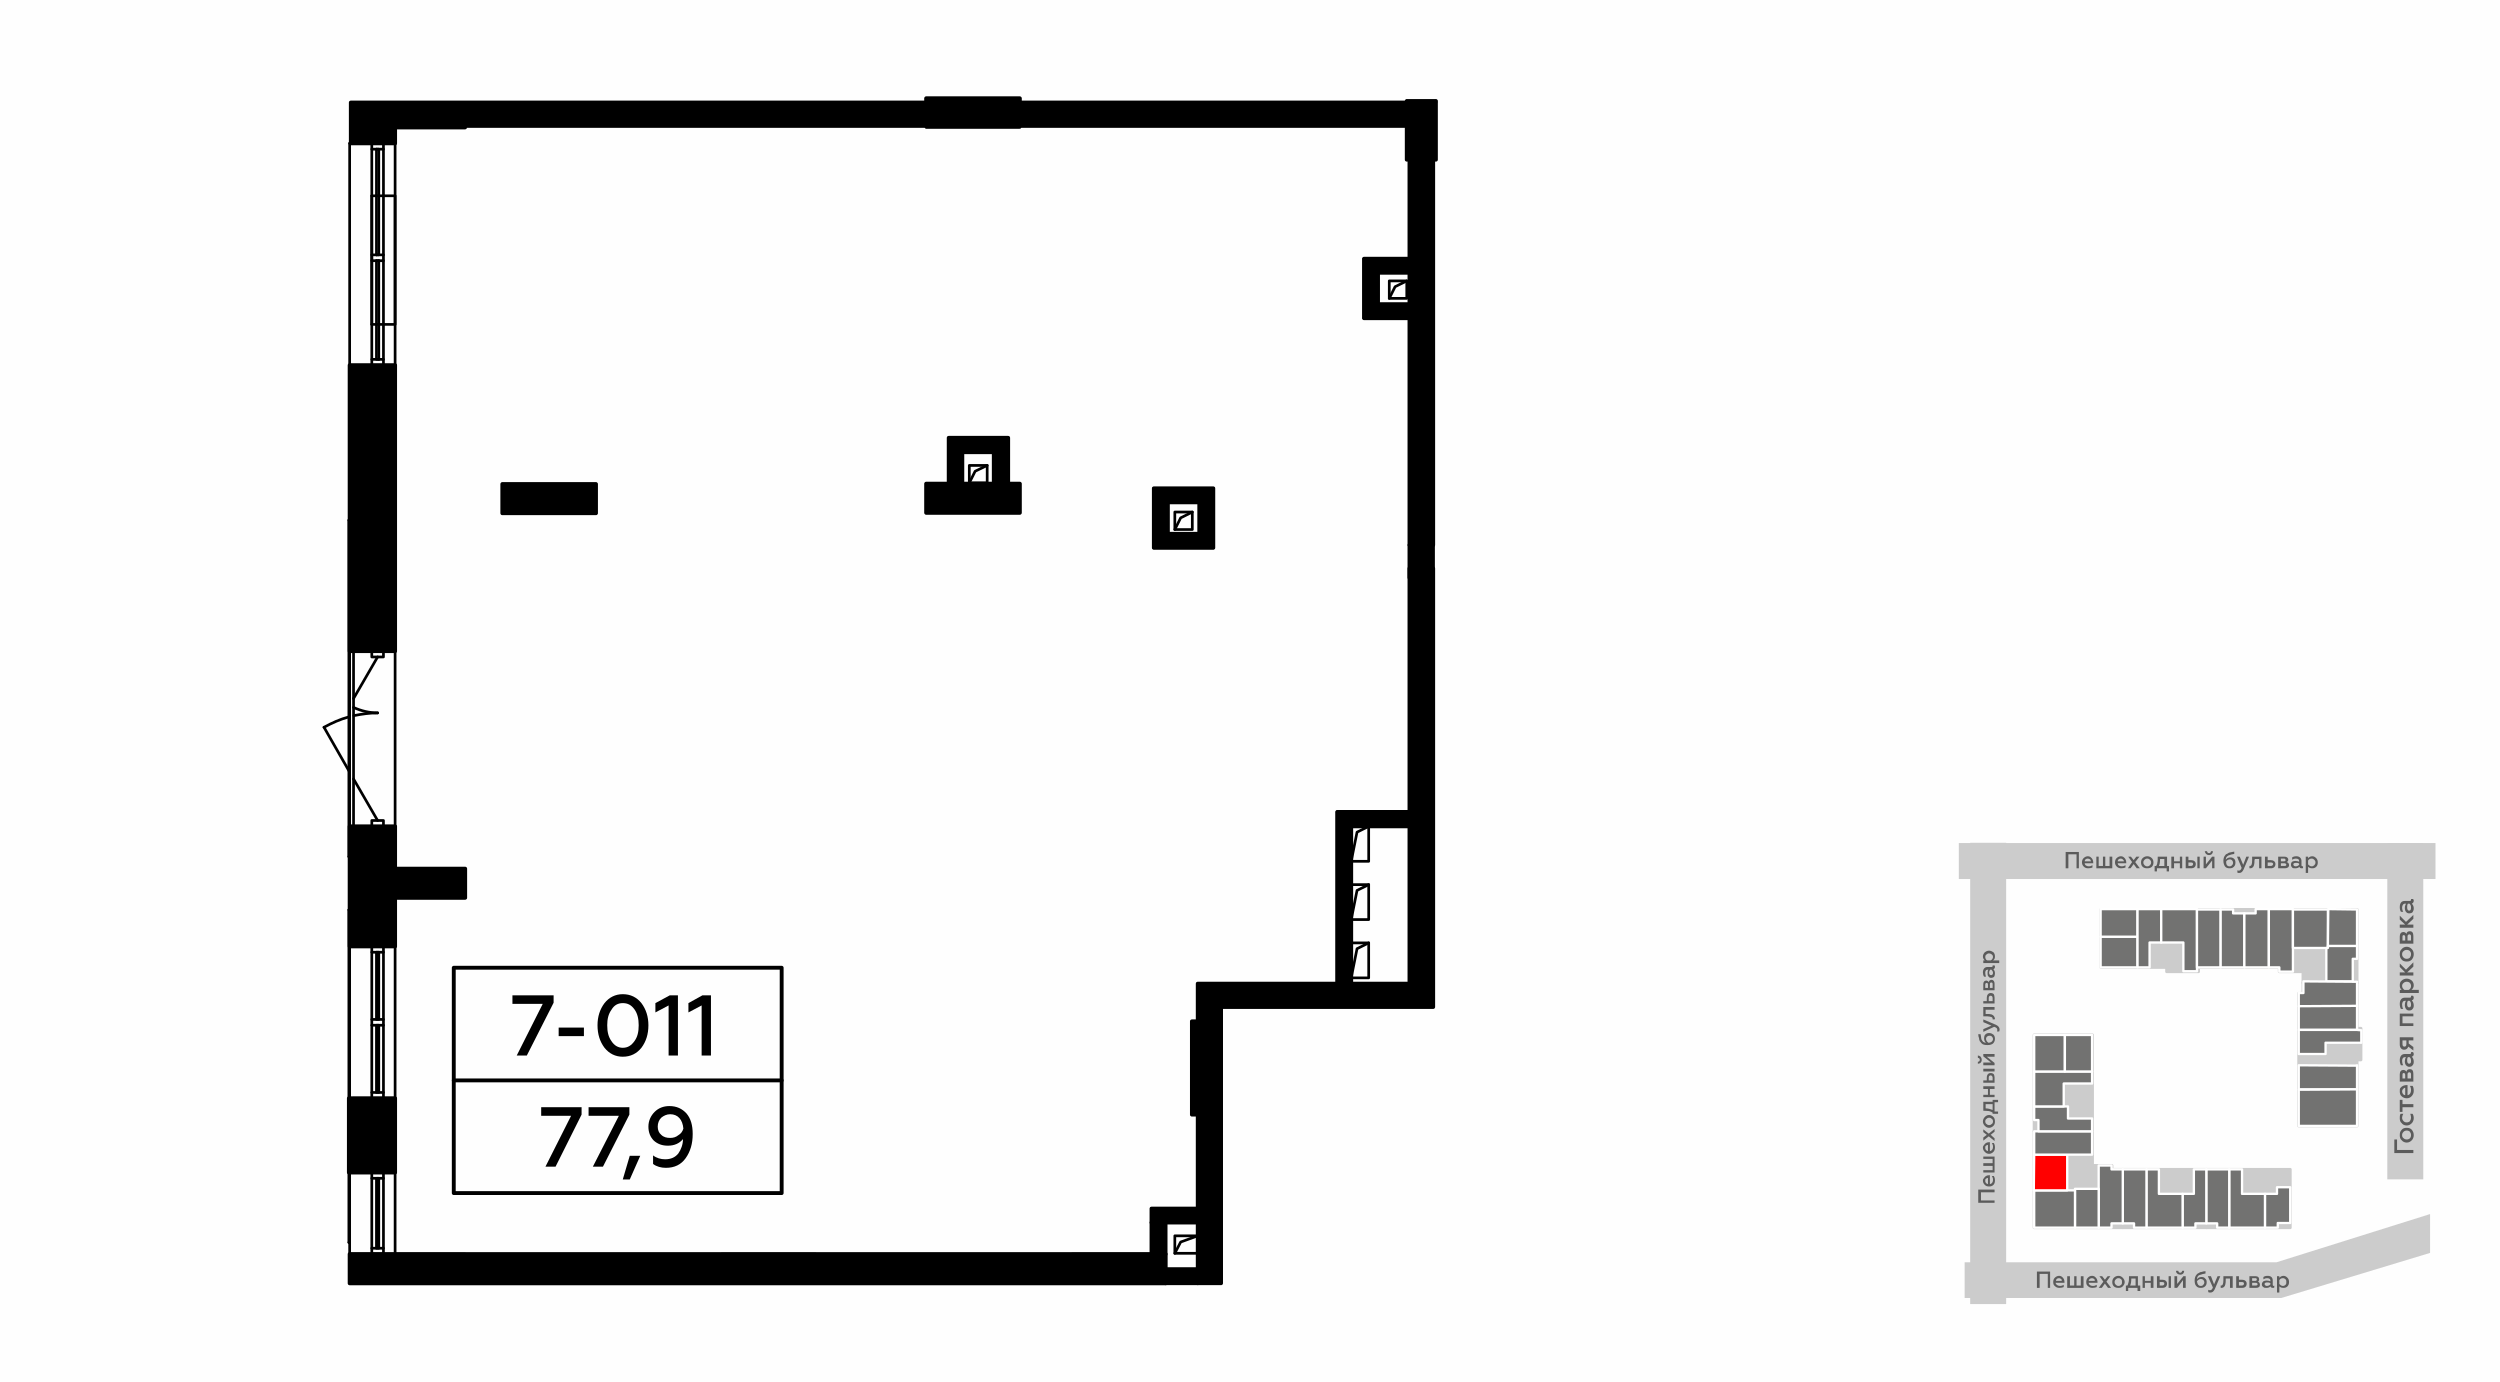 <?xml version="1.0" encoding="UTF-8"?>
<!DOCTYPE svg PUBLIC "-//W3C//DTD SVG 1.1//EN" "http://www.w3.org/Graphics/SVG/1.1/DTD/svg11.dtd">
<!-- Creator: CorelDRAW X8 -->
<svg xmlns="http://www.w3.org/2000/svg" xml:space="preserve" width="100%" height="100%" version="1.1" style="shape-rendering:geometricPrecision; text-rendering:geometricPrecision; image-rendering:optimizeQuality; fill-rule:evenodd; clip-rule:evenodd"
viewBox="0 0 6435 3556"
 xmlns:xlink="http://www.w3.org/1999/xlink">
 <defs>
  <style type="text/css">
   <![CDATA[
    .str1 {stroke:white;stroke-width:5.99;stroke-linecap:round;stroke-linejoin:round}
    .str2 {stroke:black;stroke-width:6.98;stroke-linecap:round;stroke-linejoin:round}
    .str4 {stroke:black;stroke-width:10;stroke-linecap:round;stroke-linejoin:round}
    .str3 {stroke:black;stroke-width:10;stroke-linecap:round;stroke-linejoin:round}
    .str0 {stroke:#CCCCCC;stroke-width:7.62;stroke-linecap:round;stroke-linejoin:round}
    .fil1 {fill:none}
    .fil6 {fill:none;fill-rule:nonzero}
    .fil0 {fill:#FEFEFE}
    .fil4 {fill:#727271}
    .fil8 {fill:black}
    .fil7 {fill:black}
    .fil2 {fill:#CCCCCC}
    .fil5 {fill:red}
    .fil3 {fill:#5B5B5B;fill-rule:nonzero}
    .fil9 {fill:black;fill-rule:nonzero}
   ]]>
  </style>
 </defs>
 <g id="Слой_x0020_1">
  <g id="_875369120">
   <g>
    <rect class="fil0" width="6435" height="3556"/>
    <rect class="fil1" x="5022" y="2126" width="1270" height="1270"/>
    <rect class="fil2" x="5042" y="2170" width="1226.96" height="92.6"/>
    <polygon class="fil3" points="5324,2235 5324,2199 5345,2199 5345,2235 5351,2235 5351,2193 5317,2193 5317,2235 "/>
    <path id="1" class="fil3" d="M5359 2220c0,5 2,8 5,11 3,3 7,4 11,4 5,0 9,-1 11,-2l0 -6c-3,2 -6,3 -9,3 -6,0 -11,-3 -11,-8l22 0 0 -2c0,-5 -2,-10 -6,-13 -2,-2 -5,-3 -8,-3 -4,0 -8,2 -11,5 -3,3 -4,7 -4,11zm7 -3c0,-4 3,-7 8,-7 2,0 4,1 6,2 1,2 2,3 2,5l-16 0z"/>
    <polygon id="2" class="fil3" points="5437,2235 5437,2205 5430,2205 5430,2229 5419,2229 5419,2205 5413,2205 5413,2229 5402,2229 5402,2205 5396,2205 5396,2235 "/>
    <path id="3" class="fil3" d="M5444 2220c0,5 2,8 5,11 3,3 7,4 11,4 5,0 8,-1 11,-2l0 -6c-3,2 -6,3 -9,3 -6,0 -11,-3 -11,-8l22 0 0 -2c0,-5 -2,-10 -6,-13 -2,-2 -5,-3 -8,-3 -4,0 -8,2 -11,5 -3,3 -4,7 -4,11zm7 -3c0,-4 3,-7 8,-7 2,0 4,1 5,2 2,2 3,3 3,5l-16 0z"/>
    <polygon id="4" class="fil3" points="5478,2205 5488,2219 5477,2235 5484,2235 5492,2224 5500,2235 5508,2235 5496,2219 5507,2205 5499,2205 5492,2214 5485,2205 "/>
    <path id="5" class="fil3" d="M5527 2230c-3,0 -5,-1 -7,-3 -2,-2 -3,-4 -3,-7 0,-3 1,-5 3,-7 2,-2 4,-3 7,-3 3,0 5,1 7,3 2,2 3,4 3,7 0,3 -1,5 -3,7 -2,2 -4,3 -7,3zm0 5c5,0 9,-1 12,-4 3,-3 4,-7 4,-11 0,-4 -1,-8 -4,-11 -3,-3 -7,-5 -12,-5 -5,0 -9,2 -12,5 -3,3 -4,7 -4,11 0,4 1,8 4,11 3,3 7,4 12,4z"/>
    <path id="6" class="fil3" d="M5552 2243l0 -8 25 0 0 8 6 0 0 -14 -5 0 0 -24 -24 0c0,7 0,12 -1,15 0,4 -2,7 -3,9l-4 0 0 14 6 0zm5 -14c2,-4 3,-10 3,-18l11 0 0 18 -14 0z"/>
    <polygon id="7" class="fil3" points="5596,2235 5596,2222 5611,2222 5611,2235 5617,2235 5617,2205 5611,2205 5611,2217 5596,2217 5596,2205 5589,2205 5589,2235 "/>
    <path id="8" class="fil3" d="M5662 2235l0 -30 -6 0 0 30 6 0zm-22 0c4,0 7,-1 9,-3 2,-2 3,-5 3,-8 0,-6 -5,-10 -12,-10l-7 0 0 -9 -7 0 0 30 14 0zm-7 -15l6 0c4,0 6,1 6,4 0,3 -2,5 -6,5l-6 0 0 -9z"/>
    <path id="9" class="fil3" d="M5678 2235l16 -20 0 20 6 0 0 -30 -6 0 -16 20 0 -20 -6 0 0 30 6 0zm8 -34c6,0 10,-4 10,-10l-5 0c0,3 -2,5 -5,5 -3,0 -5,-2 -5,-5l-6 0c1,6 5,10 11,10z"/>
    <path id="10" class="fil3" d="M5739 2235c5,0 8,-1 11,-4 3,-3 4,-6 4,-11 0,-4 -1,-7 -3,-9 -3,-3 -6,-4 -10,-4 -5,0 -9,2 -12,6 0,-2 1,-4 1,-5 2,-4 5,-6 9,-7 2,-1 6,-2 12,-3l0 -6c-4,1 -7,1 -10,2 -2,0 -5,1 -7,3 -3,1 -5,2 -6,4 -3,3 -5,8 -5,15 0,6 2,11 4,14 3,4 7,5 12,5zm0 -5c-6,0 -9,-4 -9,-12 1,-3 5,-6 10,-6 4,0 8,4 8,9 0,2 -1,5 -3,6 -1,2 -3,3 -6,3z"/>
    <path id="11" class="fil3" d="M5764 2247c5,0 8,-3 11,-9l14 -33 -7 0 -8 21 -9 -21 -7 0 12 29c-2,5 -4,7 -7,7 -2,0 -3,0 -4,-1l0 6c1,1 2,1 5,1z"/>
    <path id="12" class="fil3" d="M5815 2211l0 24 6 0 0 -30 -24 0 0 10c0,10 -2,14 -6,14 0,0 -1,0 -1,0l0 6c1,0 1,0 2,0 6,0 9,-4 10,-9 1,-4 1,-6 1,-11l1 -4 11 0z"/>
    <path id="13" class="fil3" d="M5846 2235c3,0 6,-1 8,-3 2,-2 3,-5 3,-8 0,-6 -5,-10 -12,-10l-8 0 0 -9 -7 0 0 30 16 0zm-9 -15l8 0c3,0 6,1 6,4 0,3 -3,5 -6,5l-8 0 0 -9z"/>
    <path id="14" class="fil3" d="M5881 2235c7,0 11,-3 11,-8 0,-4 -2,-7 -6,-8 2,-1 4,-3 4,-6 0,-5 -4,-8 -10,-8l-16 0 0 30 17 0zm-10 -13l9 0c3,0 5,2 5,4 0,2 -2,3 -5,3l-9 0 0 -7zm0 -12l8 0c3,0 4,2 4,4 0,2 -1,3 -4,3l-8 0 0 -7z"/>
    <path id="15" class="fil3" d="M5927 2230c-2,0 -3,-1 -3,-3l0 -11c0,-7 -5,-12 -13,-12 -5,0 -8,1 -11,3l0 6c3,-2 6,-3 9,-3 6,0 9,2 9,6l0 2c-3,-1 -6,-2 -10,-2 -3,0 -6,1 -8,2 -2,2 -3,4 -3,8 0,3 1,5 3,7 2,2 4,2 8,2 4,0 8,-1 11,-4 0,3 2,4 6,4 1,0 3,0 3,-1l0 -5c0,1 -1,1 -1,1zm-9 -4c-2,2 -5,4 -9,4 -3,0 -6,-2 -6,-5 0,-3 3,-4 7,-4 3,0 5,0 8,2l0 3z"/>
    <path id="16" class="fil3" d="M5952 2204c-5,0 -8,2 -11,5l0 -4 -6 0 0 42 6 0 0 -16c3,3 6,4 11,4 4,0 7,-1 10,-4 3,-3 4,-7 4,-11 0,-4 -1,-8 -4,-11 -3,-3 -6,-5 -10,-5zm-2 6c3,0 5,1 7,3 2,2 3,4 3,7 0,3 -1,5 -3,7 -2,2 -4,3 -7,3 -4,0 -7,-3 -9,-5l0 -10c2,-3 5,-5 9,-5z"/>
    <rect class="fil2" transform="matrix(2.70313E-14 -1.018 1 2.64056E-14 5071.22 3356.69)" width="1166.37" height="92.6"/>
    <rect class="fil2" transform="matrix(2.70313E-14 -0.742 1 1.92634E-14 6144.92 3035.66)" width="1166.37" height="92.6"/>
    <polygon class="fil3" points="6212,2960 6170,2960 6170,2933 6163,2933 6163,2968 6212,2968 "/>
    <path id="1" class="fil3" d="M6206 2922c0,3 -1,6 -3,8 -2,2 -5,3 -8,3 -3,0 -6,-1 -8,-3 -3,-2 -4,-5 -4,-8 0,-4 1,-6 4,-9 2,-2 5,-3 8,-3 3,0 6,1 8,3 2,3 3,5 3,9zm7 0c0,-6 -2,-10 -5,-14 -4,-4 -8,-5 -13,-5 -5,0 -10,1 -13,5 -4,4 -5,8 -5,14 0,5 1,10 5,13 3,4 8,6 13,6 5,0 9,-2 13,-6 3,-3 5,-8 5,-13z"/>
    <path id="2" class="fil3" d="M6213 2878c0,-4 -1,-8 -3,-11l-6 0c1,3 2,6 2,10 0,3 -1,6 -3,9 -2,2 -5,3 -8,3 -4,0 -6,-1 -8,-3 -3,-3 -4,-6 -4,-9 0,-3 1,-6 3,-10l-7 0c-2,4 -2,7 -2,11 0,5 1,10 5,13 3,4 7,6 13,6 5,0 9,-2 13,-6 3,-3 5,-8 5,-13z"/>
    <polygon id="3" class="fil3" points="6212,2842 6184,2842 6184,2831 6177,2831 6177,2862 6184,2862 6184,2850 6212,2850 "/>
    <path id="4" class="fil3" d="M6195 2827c5,0 10,-2 13,-6 3,-3 5,-8 5,-13 0,-6 -1,-10 -3,-13l-7 0c2,3 3,7 3,11 0,7 -3,12 -9,13l0 -26 -2 0c-6,0 -12,2 -16,7 -2,2 -2,5 -2,9 0,5 1,10 5,13 3,3 8,5 13,5zm-4 -8c-4,0 -8,-4 -8,-10 0,-2 1,-5 3,-6 1,-2 3,-3 5,-3l0 19z"/>
    <path id="5" class="fil3" d="M6212 2764c0,-8 -3,-12 -9,-12 -5,0 -8,2 -9,7 -1,-3 -4,-5 -8,-5 -5,0 -9,4 -9,11l0 19 35 0 0 -20zm-15 12l0 -11c0,-3 2,-5 5,-5 2,0 4,2 4,5l0 11 -9 0zm-13 0l0 -9c0,-4 1,-5 3,-5 3,0 4,2 4,5l0 9 -7 0z"/>
    <path id="6" class="fil3" d="M6206 2710c0,2 -1,3 -3,3l-13 0c-9,0 -13,7 -13,16 0,5 1,9 3,13l6 0c-2,-3 -3,-7 -3,-11 0,-7 3,-10 8,-10l2 0c-2,3 -3,7 -3,11 0,4 1,7 3,10 2,2 5,4 8,4 4,0 7,-1 9,-4 2,-2 3,-5 3,-9 0,-6 -2,-10 -5,-13 3,-1 5,-3 5,-7 0,-2 -1,-4 -2,-5l-5 0c0,1 0,2 0,2zm-4 11c3,2 4,6 4,10 0,4 -1,7 -5,7 -3,0 -5,-3 -5,-8 0,-3 0,-6 2,-9l4 0z"/>
    <path id="7" class="fil3" d="M6212 2695l-12 -9 0 -8 12 0 0 -8 -35 0 0 19c0,8 5,13 11,13 6,0 9,-3 11,-8l13 10 0 -9zm-18 -7c0,4 -2,6 -5,6 -3,0 -5,-2 -5,-6l0 -10 10 0 0 10z"/>
    <polygon id="8" class="fil3" points="6212,2634 6184,2634 6184,2616 6212,2616 6212,2609 6177,2609 6177,2641 6212,2641 "/>
    <path id="9" class="fil3" d="M6206 2565c0,2 -1,3 -3,3l-13 0c-9,0 -13,7 -13,16 0,5 1,10 3,13l6 0c-2,-3 -3,-7 -3,-11 0,-7 3,-10 8,-10l2 0c-2,3 -3,7 -3,11 0,4 1,7 3,10 2,3 5,4 8,4 4,0 7,-1 9,-4 2,-2 3,-5 3,-9 0,-5 -2,-10 -5,-13 3,-1 5,-3 5,-7 0,-2 -1,-4 -2,-5l-5 0c0,1 0,2 0,2zm-4 11c3,2 4,6 4,10 0,4 -1,7 -5,7 -3,0 -5,-3 -5,-8 0,-3 0,-6 2,-9l4 0z"/>
    <path id="10" class="fil3" d="M6177 2536c0,5 1,9 5,12l-5 0 0 8 49 0 0 -8 -19 0c4,-3 6,-7 6,-12 0,-5 -2,-9 -5,-12 -4,-3 -8,-5 -13,-5 -5,0 -10,2 -13,5 -4,3 -5,7 -5,12zm6 2c0,-3 1,-6 4,-8 2,-2 5,-3 8,-3 3,0 6,1 8,3 2,2 3,5 3,8 0,4 -2,8 -6,10l-11 0c-3,-2 -6,-6 -6,-10z"/>
    <polygon id="11" class="fil3" points="6212,2503 6196,2503 6212,2488 6212,2477 6193,2496 6177,2480 6177,2489 6191,2503 6177,2503 6177,2511 6212,2511 "/>
    <path id="12" class="fil3" d="M6206 2456c0,4 -1,6 -3,9 -2,2 -5,3 -8,3 -3,0 -6,-1 -8,-3 -3,-3 -4,-5 -4,-9 0,-3 1,-6 4,-8 2,-2 5,-3 8,-3 3,0 6,1 8,3 2,2 3,5 3,8zm7 0c0,-5 -2,-10 -5,-13 -4,-4 -8,-6 -13,-6 -5,0 -10,2 -13,6 -4,3 -5,8 -5,13 0,6 1,10 5,14 3,4 8,5 13,5 5,0 9,-1 13,-5 3,-4 5,-8 5,-14z"/>
    <path id="13" class="fil3" d="M6212 2409c0,-8 -3,-12 -9,-12 -5,0 -8,2 -9,7 -1,-3 -4,-5 -8,-5 -5,0 -9,4 -9,11l0 19 35 0 0 -20zm-15 12l0 -11c0,-3 2,-5 5,-5 2,0 4,2 4,5l0 11 -9 0zm-13 0l0 -9c0,-4 1,-5 3,-5 3,0 4,2 4,5l0 9 -7 0z"/>
    <polygon id="14" class="fil3" points="6212,2380 6196,2380 6212,2365 6212,2355 6193,2373 6177,2357 6177,2367 6191,2380 6177,2380 6177,2388 6212,2388 "/>
    <path id="15" class="fil3" d="M6206 2316c0,2 -1,3 -3,3l-13 0c-9,0 -13,6 -13,16 0,5 1,9 3,12l6 0c-2,-3 -3,-7 -3,-10 0,-7 3,-11 8,-11l2 0c-2,4 -3,7 -3,11 0,4 1,8 3,10 2,3 5,4 8,4 4,0 7,-1 9,-3 2,-3 3,-6 3,-10 0,-5 -2,-9 -5,-12 3,-1 5,-4 5,-8 0,-2 -1,-3 -2,-4l-5 0c0,1 0,1 0,2zm-4 10c3,3 4,6 4,10 0,5 -1,8 -5,8 -3,0 -5,-3 -5,-8 0,-4 0,-7 2,-10l4 0z"/>
    <polygon class="fil2" points="5057,3341 5872,3341 6255,3225 6255,3125 5860,3249 5057,3249 "/>
    <polygon class="fil3" points="5250,3315 5250,3279 5271,3279 5271,3315 5277,3315 5277,3273 5243,3273 5243,3315 "/>
    <path id="1" class="fil3" d="M5285 3300c0,5 1,8 5,11 3,3 7,4 11,4 5,0 8,-1 11,-2l0 -6c-3,2 -6,3 -9,3 -6,0 -11,-3 -12,-8l23 0 0 -2c0,-5 -2,-10 -6,-13 -2,-2 -5,-3 -8,-3 -4,0 -8,2 -11,5 -3,3 -4,7 -4,11zm7 -3c0,-4 3,-7 8,-7 2,0 4,1 5,2 2,1 2,3 2,5l-15 0z"/>
    <polygon id="2" class="fil3" points="5363,3315 5363,3285 5356,3285 5356,3309 5345,3309 5345,3285 5339,3285 5339,3309 5328,3309 5328,3285 5321,3285 5321,3315 "/>
    <path id="3" class="fil3" d="M5370 3300c0,5 1,8 5,11 3,3 7,4 11,4 5,0 8,-1 11,-2l0 -6c-3,2 -6,3 -10,3 -6,0 -10,-3 -11,-8l23 0 0 -2c0,-5 -2,-10 -6,-13 -2,-2 -5,-3 -8,-3 -5,0 -8,2 -11,5 -3,3 -4,7 -4,11zm6 -3c1,-4 4,-7 9,-7 2,0 4,1 5,2 2,1 2,3 2,5l-16 0z"/>
    <polygon id="4" class="fil3" points="5404,3285 5414,3299 5402,3315 5410,3315 5418,3304 5426,3315 5434,3315 5422,3299 5432,3285 5425,3285 5418,3294 5411,3285 "/>
    <path id="5" class="fil3" d="M5453 3310c-3,0 -5,-1 -7,-3 -2,-2 -3,-4 -3,-7 0,-3 1,-5 3,-7 2,-2 4,-3 7,-3 3,0 5,1 7,3 2,2 2,4 2,7 0,3 0,5 -2,7 -2,2 -4,3 -7,3zm0 5c5,0 8,-1 11,-4 3,-3 5,-7 5,-11 0,-4 -2,-8 -5,-11 -3,-3 -6,-5 -11,-5 -5,0 -9,2 -12,5 -3,3 -4,7 -4,11 0,4 1,8 4,11 3,3 7,4 12,4z"/>
    <path id="6" class="fil3" d="M5478 3323l0 -8 24 0 0 8 7 0 0 -14 -6 0 0 -24 -23 0c0,7 0,12 -1,15 -1,4 -2,7 -3,9l-4 0 0 14 6 0zm5 -14c2,-4 3,-10 3,-18l11 0 0 18 -14 0z"/>
    <polygon id="7" class="fil3" points="5521,3315 5521,3302 5536,3302 5536,3315 5543,3315 5543,3285 5536,3285 5536,3297 5521,3297 5521,3285 5515,3285 5515,3315 "/>
    <path id="8" class="fil3" d="M5588 3315l0 -30 -6 0 0 30 6 0zm-22 0c4,0 7,-1 9,-3 2,-2 3,-5 3,-8 0,-6 -5,-10 -12,-10l-7 0 0 -9 -7 0 0 30 14 0zm-7 -15l6 0c4,0 6,1 6,4 0,3 -2,5 -6,5l-6 0 0 -9z"/>
    <path id="9" class="fil3" d="M5604 3315l15 -20 0 20 7 0 0 -30 -6 0 -16 20 0 -20 -7 0 0 30 7 0zm8 -34c6,0 10,-4 10,-10l-5 0c-1,3 -2,5 -5,5 -3,0 -5,-2 -5,-5l-6 0c0,6 5,10 11,10z"/>
    <path id="10" class="fil3" d="M5665 3315c4,0 8,-1 11,-4 3,-3 4,-6 4,-11 0,-4 -1,-7 -4,-9 -2,-3 -5,-4 -9,-4 -5,0 -10,2 -12,6 0,-2 0,-4 1,-5 1,-4 4,-6 9,-7 2,-1 6,-2 12,-3l0 -6c-4,0 -7,1 -10,2 -3,0 -5,1 -8,3 -2,1 -4,2 -5,4 -3,3 -5,8 -5,15 0,6 1,11 4,14 3,4 7,5 12,5zm0 -5c-6,0 -9,-4 -10,-12 2,-3 6,-6 10,-6 5,0 9,4 9,9 0,2 -1,5 -3,6 -1,2 -3,3 -6,3z"/>
    <path id="11" class="fil3" d="M5690 3327c5,0 8,-3 11,-9l14 -33 -7 0 -9 21 -8 -21 -8 0 13 29c-2,5 -4,7 -7,7 -2,0 -3,0 -5,-1l0 6c2,1 3,1 6,1z"/>
    <path id="12" class="fil3" d="M5740 3291l0 24 7 0 0 -30 -24 0 0 10c0,10 -2,14 -6,14 0,0 -1,0 -1,0l0 6c0,0 1,0 2,0 6,0 9,-4 10,-9 1,-4 1,-7 1,-11l0 -4 11 0z"/>
    <path id="13" class="fil3" d="M5771 3315c4,0 7,-1 9,-3 2,-2 3,-5 3,-8 0,-6 -5,-10 -12,-10l-8 0 0 -9 -7 0 0 30 15 0zm-8 -15l7 0c4,0 6,1 6,4 0,3 -2,5 -6,5l-7 0 0 -9z"/>
    <path id="14" class="fil3" d="M5807 3315c7,0 10,-3 10,-8 0,-4 -2,-7 -5,-8 2,-1 3,-3 3,-6 0,-5 -3,-8 -9,-8l-16 0 0 30 17 0zm-10 -13l9 0c3,0 5,1 5,4 0,2 -2,3 -5,3l-9 0 0 -7zm0 -12l8 0c3,0 4,1 4,4 0,2 -2,3 -4,3l-8 0 0 -7z"/>
    <path id="15" class="fil3" d="M5853 3310c-2,0 -3,-1 -3,-3l0 -11c0,-8 -5,-12 -13,-12 -5,0 -8,1 -11,3l0 6c3,-2 6,-3 9,-3 6,0 9,2 9,6l0 2c-3,-1 -6,-2 -10,-2 -3,0 -6,1 -8,2 -2,2 -4,4 -4,8 0,3 1,5 4,7 2,2 4,2 8,2 4,0 8,-1 10,-4 1,3 3,4 7,4 1,0 2,0 3,-1l0 -5c0,0 -1,1 -1,1zm-9 -4c-2,2 -5,4 -9,4 -3,0 -6,-2 -6,-5 0,-3 3,-4 7,-4 3,0 5,0 8,2l0 3z"/>
    <path id="16" class="fil3" d="M5878 3284c-5,0 -8,2 -11,5l0 -4 -6 0 0 42 6 0 0 -16c3,3 6,4 11,4 4,0 7,-1 10,-4 3,-3 4,-7 4,-11 0,-4 -1,-8 -4,-11 -3,-3 -6,-5 -10,-5zm-2 6c3,0 5,1 7,3 2,2 2,4 2,7 0,3 0,5 -2,7 -2,2 -4,3 -7,3 -4,0 -7,-3 -9,-5l0 -10c2,-3 5,-5 9,-5z"/>
    <polygon class="fil3" points="5134,3090 5099,3090 5099,3069 5134,3069 5134,3062 5092,3062 5092,3096 5134,3096 "/>
    <path id="1" class="fil3" d="M5120 3054c4,0 8,-1 11,-4 3,-3 4,-7 4,-12 0,-4 -1,-8 -3,-11l-5 0c2,3 3,6 3,10 0,6 -3,10 -8,11l0 -23 -2 0c-5,0 -10,2 -13,7 -2,2 -3,4 -3,7 0,5 2,8 5,11 3,3 6,4 11,4zm-3 -6c-4,-1 -7,-4 -7,-8 0,-3 0,-5 2,-6 1,-1 3,-2 5,-2l0 16z"/>
    <polygon id="2" class="fil3" points="5134,2977 5105,2977 5105,2983 5129,2983 5129,2994 5105,2994 5105,3001 5129,3001 5129,3012 5105,3012 5105,3018 5134,3018 "/>
    <path id="3" class="fil3" d="M5120 2970c4,0 8,-2 11,-5 3,-3 4,-7 4,-12 0,-4 -1,-8 -3,-11l-5 0c2,3 3,6 3,10 0,6 -3,10 -8,11l0 -23 -2 0c-5,0 -10,2 -13,7 -2,2 -3,4 -3,7 0,5 2,8 5,11 3,3 6,5 11,5zm-3 -7c-4,-1 -7,-4 -7,-8 0,-3 0,-5 2,-6 1,-1 3,-2 5,-2l0 16z"/>
    <polygon id="4" class="fil3" points="5105,2936 5119,2925 5134,2937 5134,2930 5124,2921 5134,2913 5134,2906 5119,2918 5105,2907 5105,2914 5114,2921 5105,2928 "/>
    <path id="5" class="fil3" d="M5130 2887c0,2 -1,5 -3,6 -2,2 -4,3 -7,3 -3,0 -5,-1 -7,-3 -2,-1 -3,-4 -3,-6 0,-3 1,-6 3,-7 2,-2 4,-3 7,-3 3,0 5,1 7,3 2,1 3,4 3,7zm5 0c0,-5 -1,-9 -4,-12 -3,-3 -7,-5 -11,-5 -5,0 -8,2 -11,5 -3,3 -5,7 -5,12 0,4 2,8 5,11 3,3 6,5 11,5 4,0 8,-2 11,-5 3,-3 4,-7 4,-11z"/>
    <path id="6" class="fil3" d="M5143 2861l-9 0 0 -24 9 0 0 -6 -14 0 0 5 -24 0 0 23c7,0 12,1 15,1 4,1 6,2 9,4l0 3 14 0 0 -6zm-14 -4c-5,-2 -11,-4 -18,-4l0 -11 18 0 0 15z"/>
    <polygon id="7" class="fil3" points="5134,2818 5122,2818 5122,2803 5134,2803 5134,2796 5105,2796 5105,2803 5117,2803 5117,2818 5105,2818 5105,2824 5134,2824 "/>
    <path id="8" class="fil3" d="M5134 2751l-29 0 0 7 29 0 0 -7zm0 22c0,-3 -1,-6 -2,-8 -2,-2 -5,-3 -8,-3 -6,0 -10,4 -10,12l0 7 -9 0 0 6 29 0 0 -14zm-15 8l0 -7c0,-4 2,-6 5,-6 3,0 5,3 5,6l0 7 -10 0z"/>
    <path id="9" class="fil3" d="M5134 2736l-20 -16 20 0 0 -7 -29 0 0 6 20 16 -20 0 0 7 29 0 0 -6zm-33 -8c0,-6 -4,-11 -10,-11l0 6c3,0 5,2 5,5 0,3 -2,5 -5,5l0 5c6,0 10,-4 10,-10z"/>
    <path id="10" class="fil3" d="M5135 2674c0,-4 -1,-8 -4,-11 -3,-2 -6,-4 -11,-4 -4,0 -7,1 -10,4 -2,2 -3,6 -3,9 0,6 2,10 5,12 -1,0 -3,0 -5,-1 -3,-1 -5,-4 -7,-8 0,-2 -1,-6 -2,-13l-6 0c0,4 1,8 2,10 0,3 1,6 2,8 2,2 3,4 5,6 3,3 8,4 15,4 6,0 10,-1 14,-4 3,-3 5,-7 5,-12zm-5 0c0,6 -5,10 -12,10 -3,-2 -6,-6 -6,-10 0,-5 4,-8 9,-8 2,0 4,0 6,2 2,2 3,4 3,6z"/>
    <path id="11" class="fil3" d="M5147 2650c0,-5 -3,-9 -9,-12l-33 -14 0 7 21 9 -21 9 0 7 28 -13c6,2 8,4 8,8 0,1 0,3 -1,4l6 0c0,-1 1,-3 1,-5z"/>
    <path id="12" class="fil3" d="M5111 2599l23 0 0 -7 -29 0 0 24 10 0c10,1 14,2 14,6 0,1 0,1 0,2l5 0c1,-1 1,-2 1,-2 -1,-6 -4,-9 -9,-11 -4,-1 -7,-1 -11,-1l-4 0 0 -11z"/>
    <path id="13" class="fil3" d="M5134 2568c0,-4 -1,-7 -2,-9 -2,-2 -5,-3 -8,-3 -6,0 -10,5 -10,12l0 9 -9 0 0 6 29 0 0 -15zm-15 9l0 -8c0,-4 2,-6 5,-6 3,0 5,2 5,6l0 8 -10 0z"/>
    <path id="14" class="fil3" d="M5134 2532c0,-6 -3,-10 -8,-10 -3,0 -6,2 -7,6 -1,-2 -4,-4 -6,-4 -5,0 -8,3 -8,9l0 16 29 0 0 -17zm-12 11l0 -10c0,-3 1,-4 4,-4 2,0 3,1 3,4l0 10 -7 0zm-12 0l0 -8c0,-3 1,-5 4,-5 2,0 3,2 3,5l0 8 -7 0z"/>
    <path id="15" class="fil3" d="M5129 2487c0,1 -1,2 -3,2l-10 0c-8,0 -12,6 -12,14 0,4 1,8 3,11l5 0c-1,-3 -2,-6 -2,-10 0,-5 2,-8 6,-8l2 0c-2,2 -2,6 -2,9 0,3 0,6 2,8 2,3 4,4 7,4 3,0 6,-1 8,-3 1,-2 2,-5 2,-8 0,-5 -1,-8 -4,-11 2,-1 4,-3 4,-6 0,-2 0,-3 -1,-4l-5 0c0,1 0,1 0,2zm-3 9c2,2 4,5 4,8 0,4 -2,6 -5,6 -3,0 -5,-2 -5,-6 0,-3 1,-6 3,-8l3 0z"/>
    <path id="16" class="fil3" d="M5104 2462c0,4 2,8 5,10l-4 0 0 7 41 0 0 -7 -16 0c4,-2 5,-6 5,-10 0,-4 -1,-8 -4,-11 -3,-2 -7,-4 -11,-4 -5,0 -8,2 -11,4 -3,3 -5,7 -5,11zm6 1c0,-2 1,-5 3,-6 2,-2 4,-3 7,-3 2,0 5,1 7,3 2,1 3,4 3,6 0,4 -3,8 -6,9l-9 0c-3,-1 -5,-5 -5,-9z"/>
    <g>
     <polygon class="fil2 str0" points="5775,2341 6067,2341 6067,2530 5928,2530 5928,2501 5867,2501 5867,2490 5776,2490 "/>
     <polygon class="fil2 str0" points="6067,2530 6067,2647 6077,2647 6077,2728 6067,2728 6067,2898 5917,2898 5917,2557 5928,2557 5928,2530 "/>
     <polygon class="fil2 str0" points="5895,3010 5895,3160 5680,3160 5680,3010 "/>
     <polygon class="fil2 str0" points="5680,3010 5680,3160 5464,3160 5464,3010 "/>
     <polygon class="fil2 str0" points="5464,3010 5464,3160 5236,3160 5236,2912 5386,2912 5386,3000 5436,3000 5436,3010 "/>
     <polygon class="fil2 str0" points="5236,2912 5236,2664 5386,2664 5386,2912 "/>
     <polygon class="fil2 str0" points="5408,2341 5775,2341 5775,2490 5659,2490 5659,2501 5577,2501 5577,2490 5408,2490 "/>
    </g>
    <polygon class="fil4 str1" points="5861,3073 5861,3056 5895,3056 5895,3148 5863,3148 5863,3160 5830,3160 5830,3073 "/>
    <polygon class="fil4 str1" points="5830,3073 5830,3160 5738,3160 5738,3010 5771,3010 5771,3073 "/>
    <polygon class="fil4 str1" points="5738,3010 5738,3160 5707,3160 5707,3149 5679,3149 5679,3010 "/>
    <polygon class="fil4 str1" points="5679,3010 5679,3149 5651,3149 5651,3160 5618,3160 5618,3073 5647,3073 5647,3010 "/>
    <polygon class="fil4 str1" points="5618,3160 5525,3160 5525,3010 5557,3010 5557,3073 5618,3073 "/>
    <polygon class="fil4 str1" points="5525,3160 5493,3160 5493,3149 5464,3149 5464,3010 5525,3010 "/>
    <polygon class="fil4 str1" points="5464,3149 5435,3149 5435,3160 5402,3160 5402,3000 5435,3000 5435,3010 5464,3010 "/>
    <polygon class="fil4 str1" points="5402,3160 5341,3160 5341,3060 5402,3060 "/>
    <polygon class="fil4 str1" points="5341,3160 5236,3160 5236,3064 5341,3064 "/>
    <polygon class="fil5 str1" points="5235,3064 5236,2972 5321,2972 5321,3064 "/>
    <polygon class="fil4 str1" points="5236,2972 5236,2912 5385,2912 5385,2972 "/>
    <polygon class="fil4 str1" points="5247,2912 5247,2883 5236,2883 5236,2848 5323,2848 5323,2879 5385,2879 5385,2912 "/>
    <polygon class="fil4 str1" points="5236,2848 5236,2758 5385,2758 5385,2789 5312,2789 5312,2848 "/>
    <polygon class="fil4 str1" points="5237,2664 5315,2664 5315,2758 5236,2758 5236,2664 "/>
    <polygon class="fil4 str1" points="5315,2664 5385,2664 5385,2758 5315,2758 "/>
    <polygon class="fil4 str1" points="5410,2411 5502,2411 5502,2490 5407,2490 5407,2411 "/>
    <polygon class="fil4 str1" points="5407,2411 5407,2340 5502,2340 5502,2411 "/>
    <polygon class="fil4 str1" points="5563,2340 5563,2426 5533,2426 5533,2490 5502,2490 5502,2340 "/>
    <polygon class="fil4 str1" points="5563,2340 5655,2340 5655,2500 5620,2500 5620,2426 5563,2426 "/>
    <polygon class="fil4 str1" points="5655,2341 5716,2341 5716,2490 5655,2490 5655,2341 "/>
    <polygon class="fil4 str1" points="5716,2341 5748,2341 5748,2351 5777,2351 5777,2490 5716,2490 "/>
    <polygon class="fil4 str1" points="5777,2351 5806,2351 5806,2340 5840,2340 5840,2490 5777,2490 "/>
    <polygon class="fil4 str1" points="5840,2340 5902,2340 5902,2501 5867,2501 5867,2490 5840,2490 "/>
    <polygon class="fil4 str1" points="5902,2341 5992,2341 5992,2440 5902,2440 "/>
    <polygon class="fil4 str1" points="5993,2340 6067,2341 6067,2435 5992,2435 "/>
    <polygon class="fil4 str1" points="6067,2435 6067,2468 6056,2468 6056,2526 5988,2526 5988,2440 5992,2440 5992,2435 "/>
    <polygon class="fil4 str1" points="6056,2527 6067,2527 6067,2590 5917,2590 5917,2556 5929,2556 5929,2526 "/>
    <polygon class="fil4 str1" points="6067,2589 6067,2651 5917,2651 5917,2590 "/>
    <polygon class="fil4 str1" points="6067,2651 6078,2652 6078,2684 5986,2684 5986,2713 5917,2713 5917,2651 "/>
    <polygon class="fil4 str1" points="6063,2743 6067,2742 6067,2804 5917,2804 5917,2742 "/>
    <polygon class="fil4 str1" points="6067,2804 6067,2898 5917,2898 5917,2805 "/>
   </g>
   <g>
    <path class="fil6 str2" d="M2099 3303l0 -4m0 -60l0 -11 -241 0 0 11m0 60l0 4 241 0"/>
    <polyline class="fil6 str2" points="3000,3303 3000,3228 2760,3228 2760,3303 3000,3303 "/>
    <polyline class="fil6 str2" points="1017,2311 1197,2311 1197,2236 1017,2236 "/>
    <path class="fil6 str2" d="M1017 3303l180 0 0 -4m0 -60l0 -11 -240 0"/>
    <polyline class="fil6 str2" points="1293,1321 1534,1321 1534,1246 1293,1246 1293,1321 "/>
    <polyline class="fil6 str2" points="1017,328 1197,328 1197,324 "/>
    <polyline class="fil6 str2" points="2625,328 2625,253 2384,253 2384,328 2625,328 "/>
    <polyline class="fil6 str2" points="2625,1320 2625,1245 2384,1245 2384,1320 2625,1320 "/>
    <path class="fil6 str2" d="M3696 264l0 -4m-75 0l0 151 7 0"/>
    <line class="fil6 str2" x1="3628" y1="411" x2="3689" y2= "411" />
    <line class="fil6 str2" x1="3143" y1="2629" x2="3083" y2= "2629" />
    <polyline class="fil6 str2" points="3083,2629 3068,2629 3068,2869 3083,2869 "/>
    <line class="fil6 str2" x1="3083" y1="2869" x2="3143" y2= "2869" />
    <line class="fil6 str2" x1="3628" y1="411" x2="3628" y2= "666" />
    <line class="fil6 str2" x1="3628" y1="702" x2="3628" y2= "783" />
    <line class="fil6 str2" x1="3628" y1="819" x2="3628" y2= "2090" />
    <line class="fil6 str2" x1="3628" y1="2127" x2="3628" y2= "2286" />
    <line class="fil6 str2" x1="3689" y1="411" x2="3628" y2= "411" />
    <line class="fil6 str2" x1="3083" y1="2532" x2="3083" y2= "2629" />
    <line class="fil6 str2" x1="3083" y1="2629" x2="3143" y2= "2629" />
    <line class="fil6 str2" x1="3442" y1="2532" x2="3083" y2= "2532" />
    <line class="fil6 str2" x1="3083" y1="2869" x2="3083" y2= "3111" />
    <line class="fil6 str2" x1="3083" y1="3147" x2="3083" y2= "3181" />
    <line class="fil6 str2" x1="3083" y1="3226" x2="3083" y2= "3267" />
    <line class="fil6 str2" x1="3143" y1="2869" x2="3083" y2= "2869" />
    <line class="fil6 str2" x1="900" y1="369" x2="957" y2= "369" />
    <line class="fil6 str2" x1="900" y1="940" x2="900" y2= "1339" />
    <line class="fil6 str2" x1="903" y1="369" x2="903" y2= "264" />
    <line class="fil6 str2" x1="900" y1="1195" x2="903" y2= "1195" />
    <line class="fil6 str2" x1="903" y1="1345" x2="903" y2= "940" />
    <line class="fil6 str2" x1="900" y1="940" x2="900" y2= "369" />
    <line class="fil6 str2" x1="900" y1="2205" x2="900" y2= "2342" />
    <polyline class="fil6 str2" points="957,3228 900,3228 900,3303 "/>
    <line class="fil6 str2" x1="903" y1="2347" x2="903" y2= "2199" />
    <line class="fil6 str2" x1="903" y1="3303" x2="903" y2= "3228" />
    <line class="fil6 str2" x1="900" y1="3228" x2="900" y2= "3198" />
    <polyline class="fil6 str2" points="910,1676 1017,1676 1017,940 900,940 "/>
    <polyline class="fil6 str2" points="1017,2236 1017,2127 910,2127 "/>
    <line class="fil6 str2" x1="1017" y1="369" x2="987" y2= "369" />
    <line class="fil6 str2" x1="1017" y1="328" x2="1017" y2= "940" />
    <polyline class="fil6 str2" points="910,2436 1017,2436 1017,2311 "/>
    <polyline class="fil6 str2" points="910,3018 1017,3018 1017,2827 910,2827 "/>
    <line class="fil6 str2" x1="1017" y1="2436" x2="1017" y2= "2827" />
    <line class="fil6 str2" x1="1017" y1="3018" x2="1017" y2= "3228" />
    <path class="fil6 str2" d="M972 1835c-20,0 -41,3 -61,7"/>
    <path class="fil6 str2" d="M899 1845c-23,6 -45,16 -65,27"/>
    <path class="fil6 str2" d="M910 1821c20,9 41,14 62,14"/>
    <line class="fil6 str2" x1="972" y1="1691" x2="910" y2= "1798" />
    <line class="fil6 str2" x1="972" y1="2112" x2="910" y2= "2005" />
    <line class="fil6 str2" x1="898" y1="1984" x2="834" y2= "1872" />
    <polyline class="fil6 str2" points="957,2112 957,2127 987,2127 987,2112 957,2112 "/>
    <polyline class="fil6 str2" points="957,1676 957,1691 987,1691 987,1676 957,1676 "/>
    <polyline class="fil6 str2" points="969,2451 969,2624 975,2624 975,2451 969,2451 "/>
    <polyline class="fil6 str2" points="957,2812 957,2827 987,2827 987,2812 957,2812 "/>
    <line class="fil6 str2" x1="957" y1="2624" x2="957" y2= "2451" />
    <line class="fil6 str2" x1="987" y1="2624" x2="987" y2= "2451" />
    <polyline class="fil6 str2" points="969,3033 969,3213 975,3213 975,3033 969,3033 "/>
    <polyline class="fil6 str2" points="957,3213 957,3228 987,3228 987,3213 957,3213 "/>
    <line class="fil6 str2" x1="957" y1="3213" x2="957" y2= "3033" />
    <line class="fil6 str2" x1="987" y1="3213" x2="987" y2= "3033" />
    <line class="fil6 str2" x1="969" y1="504" x2="969" y2= "656" />
    <line class="fil6 str2" x1="969" y1="384" x2="969" y2= "504" />
    <polyline class="fil6 str2" points="969,656 975,656 975,504 "/>
    <polyline class="fil6 str2" points="975,504 975,384 969,384 "/>
    <polyline class="fil6 str2" points="957,925 957,940 987,940 987,925 957,925 "/>
    <line class="fil6 str2" x1="957" y1="656" x2="957" y2= "504" />
    <line class="fil6 str2" x1="957" y1="504" x2="957" y2= "384" />
    <line class="fil6 str2" x1="987" y1="656" x2="987" y2= "504" />
    <line class="fil6 str2" x1="987" y1="504" x2="987" y2= "384" />
    <line class="fil6 str2" x1="969" y1="671" x2="969" y2= "835" />
    <polyline class="fil6 str2" points="969,835 969,925 975,925 "/>
    <line class="fil6 str2" x1="975" y1="835" x2="975" y2= "671" />
    <line class="fil6 str2" x1="975" y1="925" x2="975" y2= "835" />
    <line class="fil6 str2" x1="975" y1="671" x2="969" y2= "671" />
    <line class="fil6 str2" x1="957" y1="835" x2="957" y2= "671" />
    <line class="fil6 str2" x1="957" y1="925" x2="957" y2= "835" />
    <line class="fil6 str2" x1="987" y1="835" x2="987" y2= "671" />
    <line class="fil6 str2" x1="987" y1="925" x2="987" y2= "835" />
    <polyline class="fil6 str2" points="957,656 957,671 987,671 987,656 957,656 "/>
    <line class="fil6 str2" x1="3000" y1="3228" x2="3000" y2= "3147" />
    <line class="fil6 str2" x1="2964" y1="3111" x2="2964" y2= "3228" />
    <line class="fil6 str2" x1="3000" y1="3147" x2="3083" y2= "3147" />
    <line class="fil6 str2" x1="3083" y1="3111" x2="2964" y2= "3111" />
    <line class="fil6 str2" x1="3083" y1="3147" x2="3083" y2= "3111" />
    <line class="fil6 str2" x1="3083" y1="3267" x2="3000" y2= "3267" />
    <line class="fil6 str2" x1="3083" y1="3303" x2="3083" y2= "3267" />
    <line class="fil6 str2" x1="3006" y1="1374" x2="3006" y2= "1293" />
    <line class="fil6 str2" x1="2970" y1="1257" x2="2970" y2= "1410" />
    <line class="fil6 str2" x1="3006" y1="1293" x2="3087" y2= "1293" />
    <line class="fil6 str2" x1="3123" y1="1257" x2="2970" y2= "1257" />
    <line class="fil6 str2" x1="3087" y1="1293" x2="3087" y2= "1374" />
    <line class="fil6 str2" x1="3123" y1="1410" x2="3123" y2= "1257" />
    <line class="fil6 str2" x1="3087" y1="1374" x2="3006" y2= "1374" />
    <line class="fil6 str2" x1="2970" y1="1410" x2="3123" y2= "1410" />
    <line class="fil6 str2" x1="2477" y1="1245" x2="2477" y2= "1164" />
    <line class="fil6 str2" x1="2442" y1="1127" x2="2442" y2= "1245" />
    <line class="fil6 str2" x1="2477" y1="1164" x2="2558" y2= "1164" />
    <line class="fil6 str2" x1="2595" y1="1127" x2="2442" y2= "1127" />
    <line class="fil6 str2" x1="2558" y1="1164" x2="2558" y2= "1245" />
    <line class="fil6 str2" x1="2595" y1="1245" x2="2595" y2= "1127" />
    <line class="fil6 str2" x1="3628" y1="783" x2="3547" y2= "783" />
    <line class="fil6 str2" x1="3511" y1="819" x2="3628" y2= "819" />
    <line class="fil6 str2" x1="3628" y1="819" x2="3628" y2= "783" />
    <line class="fil6 str2" x1="3547" y1="783" x2="3547" y2= "702" />
    <line class="fil6 str2" x1="3511" y1="666" x2="3511" y2= "819" />
    <line class="fil6 str2" x1="3547" y1="702" x2="3628" y2= "702" />
    <line class="fil6 str2" x1="3628" y1="666" x2="3511" y2= "666" />
    <line class="fil6 str2" x1="3628" y1="702" x2="3628" y2= "666" />
    <line class="fil6 str2" x1="1017" y1="1676" x2="1017" y2= "2127" />
    <line class="fil6 str2" x1="3478" y1="2532" x2="3478" y2= "2517" />
    <line class="fil6 str2" x1="3478" y1="2427" x2="3478" y2= "2367" />
    <line class="fil6 str2" x1="3478" y1="2277" x2="3478" y2= "2217" />
    <line class="fil6 str2" x1="3442" y1="2090" x2="3442" y2= "2532" />
    <line class="fil6 str2" x1="3523" y1="2127" x2="3628" y2= "2127" />
    <line class="fil6 str2" x1="3628" y1="2090" x2="3442" y2= "2090" />
    <line class="fil6 str2" x1="3628" y1="2127" x2="3628" y2= "2090" />
    <polyline class="fil6 str2" points="969,2639 969,2812 975,2812 975,2639 969,2639 "/>
    <line class="fil6 str2" x1="957" y1="2812" x2="957" y2= "2639" />
    <line class="fil6 str2" x1="987" y1="2812" x2="987" y2= "2639" />
    <polyline class="fil6 str2" points="957,2624 957,2639 987,2639 987,2624 957,2624 "/>
    <polyline class="fil6 str2" points="957,2436 957,2451 987,2451 987,2436 957,2436 "/>
    <polyline class="fil6 str2" points="957,3018 957,3033 987,3033 987,3018 957,3018 "/>
    <polyline class="fil6 str2" points="957,369 957,384 987,384 987,369 975,369 "/>
    <polyline class="fil6 str2" points="3628,1403 3628,1463 3689,1463 3689,1403 3628,1403 "/>
    <polyline class="fil6 str2" points="957,504 957,835 1017,835 1017,504 957,504 "/>
    <line class="fil6 str2" x1="975" y1="369" x2="957" y2= "369" />
    <line class="fil6 str2" x1="900" y1="2205" x2="898" y2= "2205" />
    <line class="fil6 str2" x1="910" y1="2199" x2="900" y2= "2199" />
    <polyline class="fil6 str2" points="900,2205 900,1339 898,1339 "/>
    <polyline class="fil6 str2" points="910,2199 910,1345 900,1345 "/>
    <line class="fil6 str2" x1="898" y1="1339" x2="898" y2= "2205" />
    <line class="fil6 str2" x1="900" y1="3198" x2="898" y2= "3198" />
    <polyline class="fil6 str2" points="900,3198 900,2342 898,2342 "/>
    <path class="fil6 str2" d="M910 3018l0 -191m0 -391l0 -89 -10 0"/>
    <line class="fil6 str2" x1="898" y1="2342" x2="898" y2= "3198" />
    <polyline class="fil6 str2" points="3576,723 3621,723 3621,768 3576,768 3576,723 "/>
    <polyline class="fil6 str2" points="3576,768 3591,738 3621,723 "/>
    <polyline class="fil6 str2" points="2495,1198 2541,1198 2541,1243 2495,1243 2495,1198 "/>
    <polyline class="fil6 str2" points="2495,1243 2510,1213 2541,1198 "/>
    <polyline class="fil6 str2" points="3024,1318 3069,1318 3069,1363 3024,1363 3024,1318 "/>
    <polyline class="fil6 str2" points="3024,1363 3039,1333 3069,1318 "/>
    <polyline class="fil6 str2" points="3024,3181 3083,3181 3083,3226 3024,3226 3024,3181 "/>
    <polyline class="fil6 str2" points="3024,3226 3039,3197 3083,3181 "/>
    <line class="fil6 str2" x1="3628" y1="1973" x2="3628" y2= "2034" />
    <polyline class="fil6 str2" points="3478,2127 3523,2127 3523,2217 3478,2217 3478,2127 "/>
    <polyline class="fil6 str2" points="3478,2217 3493,2142 3523,2127 "/>
    <polyline class="fil6 str2" points="3478,2277 3523,2277 3523,2367 3478,2367 3478,2277 "/>
    <polyline class="fil6 str2" points="3478,2367 3493,2292 3523,2277 "/>
    <polyline class="fil6 str2" points="3478,2427 3523,2427 3523,2517 3478,2517 3478,2427 "/>
    <polyline class="fil6 str2" points="3478,2517 3493,2442 3523,2427 "/>
    <line class="fil6 str2" x1="3621" y1="264" x2="1197" y2= "264" />
    <line class="fil6 str2" x1="3621" y1="324" x2="1197" y2= "324" />
    <path class="fil6 str2" d="M2760 3239l-661 0m-241 0l-661 0"/>
    <polygon class="fil7 str3" points="2625,324 3621,324 3621,264 2625,264 "/>
    <polygon class="fil7 str3" points="3621,264 3621,324 3621,411 3628,411 3689,411 3696,411 3696,324 3696,264 3696,260 3621,260 "/>
    <polygon class="fil7 str3" points="3689,411 3628,411 3628,666 3628,702 3628,783 3628,819 3628,1403 3689,1403 "/>
    <polygon class="fil7 str3" points="3628,666 3511,666 3511,819 3628,819 3628,783 3547,783 3547,702 3628,702 "/>
    <polygon class="fil7 str3" points="903,369 957,369 975,369 987,369 1017,369 1017,328 1197,328 1197,324 2384,324 2384,264 903,264 "/>
    <polygon class="fil7 str3" points="2384,264 2384,324 2625,324 2625,264 "/>
    <polygon class="fil7 str3" points="2384,264 2625,264 2625,253 2384,253 "/>
    <polygon class="fil7 str3" points="1534,1246 1293,1246 1293,1321 1534,1321 "/>
    <polygon class="fil7 str3" points="2384,1245 2384,1320 2625,1320 2625,1245 2595,1245 2558,1245 2477,1245 2442,1245 "/>
    <polygon class="fil7 str3" points="2442,1127 2442,1245 2477,1245 2477,1164 2558,1164 2558,1245 2595,1245 2595,1127 "/>
    <path class="fil7 str3" d="M2970 1257l0 153 153 0 0 -153 -153 0zm36 117l0 -81 81 0 0 81 -81 0z"/>
    <rect class="fil8 str4" x="900" y="940" width="117" height="736"/>
    <rect class="fil8 str4" x="900" y="2127" width="117" height="309"/>
    <rect class="fil8 str4" x="1017" y="2236" width="180.356" height="74.872"/>
    <rect class="fil8 str4" x="898" y="2827" width="119" height="191"/>
    <rect class="fil8 str4" x="900" y="3228" width="2100.48" height="75.241"/>
    <polygon class="fil7 str3" points="3083,3226 3083,3267 3083,3303 3143,3303 3143,2869 3083,2869 3083,3111 3083,3147 3083,3181 "/>
    <polygon class="fil7 str3" points="3083,2869 3143,2869 3143,2629 3083,2629 3068,2629 3068,2869 "/>
    <polygon class="fil7 str3" points="3083,2629 3143,2629 3143,2592 3689,2592 3689,1463 3628,1463 3628,1973 3628,2034 3628,2090 3628,2127 3628,2286 3628,2532 3583,2532 3478,2532 3442,2532 3083,2532 "/>
    <polygon class="fil7 str3" points="3523,2127 3628,2127 3628,2090 3442,2090 3442,2532 3478,2532 3478,2517 3478,2427 3478,2367 3478,2277 3478,2217 3478,2127 "/>
    <polygon class="fil7 str3" points="3083,3267 3000,3267 3000,3303 3083,3303 "/>
    <rect class="fil8 str4" x="2964" y="3111" width="118.762" height="35.777"/>
    <rect class="fil8 str4" x="2964" y="3147" width="36.139" height="81.138"/>
    <rect class="fil8 str4" x="3628" y="1403" width="60.116" height="84.016"/>
    <g>
     <rect class="fil1 str3" x="1168" y="2491" width="844" height="580"/>
     <polygon class="fil9" points="1356,2717 1425,2581 1425,2562 1319,2562 1319,2584 1397,2584 1330,2717 "/>
     <polygon id="1" class="fil9" points="1503,2667 1503,2645 1438,2645 1438,2667 "/>
     <path id="2" class="fil9" d="M1603 2720c20,0 36,-8 48,-23 12,-16 18,-35 18,-58 0,-22 -6,-41 -18,-57 -12,-15 -28,-23 -48,-23 -19,0 -35,8 -47,23 -12,16 -18,35 -18,57 0,23 6,42 18,58 12,15 28,23 47,23zm0 -23c-12,0 -22,-6 -29,-17 -8,-11 -11,-24 -11,-41 0,-16 3,-29 11,-40 7,-12 17,-17 29,-17 13,0 22,5 30,16 8,11 11,25 11,41 0,17 -3,30 -11,41 -8,11 -17,17 -30,17z"/>
     <polygon id="3" class="fil9" points="1745,2717 1745,2562 1724,2562 1687,2582 1687,2606 1721,2588 1721,2717 "/>
     <polygon id="4" class="fil9" points="1830,2717 1830,2562 1808,2562 1772,2582 1772,2606 1806,2588 1806,2717 "/>
     <line class="fil1 str3" x1="1168" y1="2781" x2="2012" y2= "2781" />
     <polygon class="fil9" points="1430,3003 1497,2869 1497,2850 1393,2850 1393,2872 1470,2872 1404,3003 "/>
     <polygon id="1" class="fil9" points="1552,3003 1620,2869 1620,2850 1515,2850 1515,2872 1593,2872 1526,3003 "/>
     <polygon id="2" class="fil9" points="1621,3036 1648,2975 1621,2975 1603,3036 "/>
     <path id="3" class="fil9" d="M1723 2847c-15,0 -28,5 -38,15 -10,10 -16,23 -16,38 0,15 5,27 14,36 10,9 22,13 36,13 17,0 30,-6 39,-17 0,14 -5,27 -12,37 -8,10 -19,15 -34,15 -11,0 -22,-3 -31,-10l0 22c9,7 21,10 33,10 22,0 39,-8 51,-25 12,-17 18,-37 18,-62 0,-23 -5,-40 -16,-53 -11,-12 -25,-19 -44,-19zm2 21c20,0 32,14 34,37 -2,7 -6,13 -13,17 -6,5 -13,7 -21,7 -9,0 -17,-2 -23,-8 -6,-5 -9,-12 -9,-21 0,-9 3,-17 9,-23 6,-5 14,-9 23,-9z"/>
    </g>
   </g>
  </g>
 </g>
</svg>
